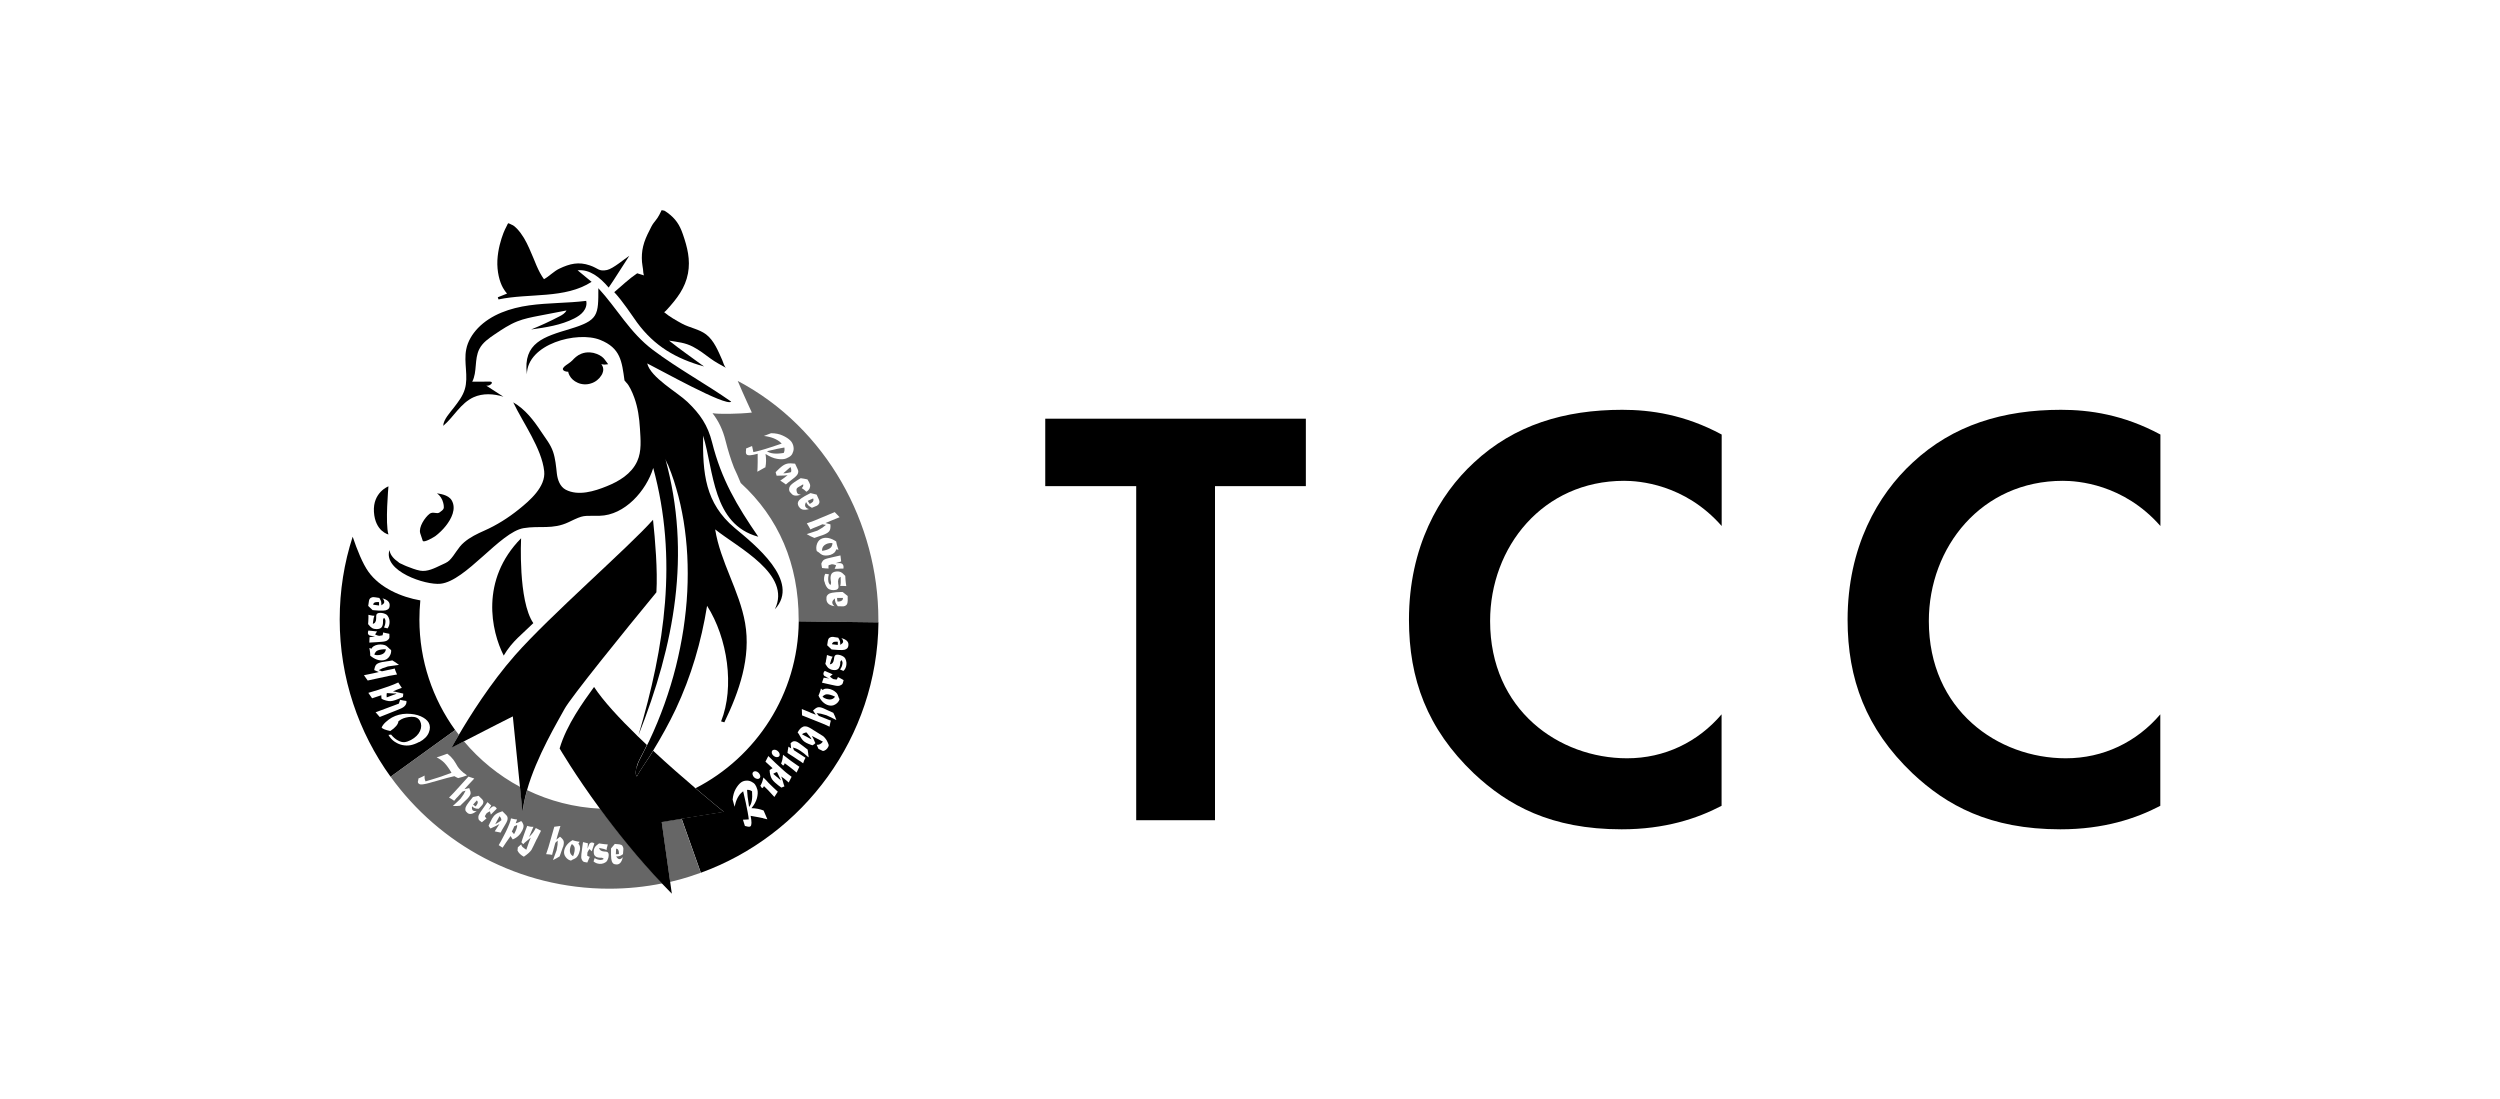 <?xml version="1.0" encoding="UTF-8"?>
<svg id="_レイヤー_2" data-name="レイヤー 2" xmlns="http://www.w3.org/2000/svg" viewBox="0 0 244.63 107.52">
  <defs>
    <style>
      .cls-1 {
        fill: none;
      }

      .cls-2 {
        fill: #666;
      }
    </style>
  </defs>
  <g id="Black">
    <g>
      <rect id="safe_margin" class="cls-1" width="244.63" height="107.52"/>
      <g>
        <g>
          <g>
            <path class="cls-2" d="m81.36,53.5c.07-.12.1-.24.09-.36-.15-.02-.3,0-.45.04-.39.13-.58.37-.56.72.16-.02.31-.05.46-.1.23-.08.38-.18.46-.3Z"/>
            <path class="cls-2" d="m76.65,46.32c.12,0,.25-.02.38-.04.14-.02.26-.05.37-.08.05-.13.04-.3-.05-.5l-.7.61Z"/>
            <path class="cls-2" d="m79.36,49.24c.12-.07.19-.14.22-.22.03-.08.03-.17-.01-.25l-.53.24c.05.09.11.19.19.3.09-.05.14-.07.13-.07Z"/>
            <path class="cls-2" d="m76.69,44.32c.08-.17.1-.35.06-.53-.34.05-.91.17-1.7.36.32.24.87.3,1.65.17Z"/>
            <path class="cls-2" d="m81.95,58.86c.1,0,.15,0,.15,0,.13-.01.23-.05.3-.11.06-.06.09-.14.09-.24h-.58c0,.11.02.23.04.36Z"/>
            <path class="cls-2" d="m72.19,37.28c.52,1.24,1.38,3.09,1.38,3.09-1.26.14-3.29.17-3.85.06.6.78,1.01,1.62,1.28,2.71.24.95.51,1.82.83,2.64.21.43.42.92.65,1.48,3.72,3.4,5.67,7.94,5.67,13.36,0,.06,0,.12,0,.18l7.8.1c0-.1,0-.19,0-.29,0-9.35-5.03-18.73-13.77-23.34Zm2.74,8.42c-.1.06-.37.21-.82.46,0-.15.02-.3.02-.45,0-.16,0-.32.01-.48,0-.16,0-.44,0-.83-.6.17-.95.2-1.08.07-.07-.07-.09-.2-.06-.4,0-.06.01-.12,0-.18.07-.03.17-.07.31-.13.11-.05.21-.09.28-.12l.13.6c.18-.04.42-.09.73-.18.28-.08.6-.17.95-.29l1.09-.36-.1-.1c-.08-.09-.18-.16-.3-.23-.11-.07-.24-.13-.38-.19-.28-.11-.6-.19-.96-.23l.7-.27c.44,0,.82.08,1.14.23.33.15.57.31.74.48.14.13.23.3.29.5.05.2.06.39,0,.57-.05.18-.12.31-.22.41-.11.11-.27.2-.49.29-.22.08-.51.09-.87.03-.37-.06-.74-.23-1.13-.48.07.47.07.89-.01,1.27Zm1.98,1.71c-.09-.08-.28-.2-.56-.38.18-.12.42-.29.72-.53-.05,0-.16.02-.34.03-.18,0-.42.01-.73.02-.05-.15-.09-.26-.1-.35.04-.04.11-.11.2-.2.14-.14.27-.26.4-.36.18-.14.36-.23.53-.27.17-.04.42-.04.77,0,0,.02.05.12.15.32.08.17.14.29.15.35.02.06.02.13,0,.21-.01.08-.05.16-.12.25-.07.09-.17.18-.31.29l-.55.43c-.06.05-.14.12-.22.19Zm.42.79c-.09-.13-.13-.26-.11-.38.01-.12.06-.23.14-.33.08-.09.2-.19.36-.3.17-.11.37-.25.63-.4.22.03.44.07.66.12.13.21.22.38.25.49.03.12.02.24-.03.37-.06.13-.16.25-.32.35-.14-.14-.3-.26-.46-.36.13-.12.18-.24.14-.37-.25.14-.42.24-.51.3-.07.05-.11.1-.13.15s-.02.13,0,.21c.01.09.04.16.08.22.06.09.18.13.36.12h0c-.25.1-.46.12-.62.1-.16-.02-.3-.12-.41-.3Zm.85,1.4c-.09-.15-.12-.28-.11-.38.01-.1.06-.2.14-.29.08-.09.26-.22.53-.38l.36-.19.21-.11.6.15.21.46c.07.15.08.28.04.38-.04.1-.11.18-.2.23-.04.02-.09.05-.16.07-.08.03-.2.08-.35.15-.18-.1-.3-.18-.37-.25-.06-.07-.11-.14-.15-.21-.01-.03-.03-.06-.05-.11-.11.2-.13.35-.07.46.07.12.19.2.36.23h0c-.49.15-.82.07-.99-.23Zm.77,2.66c.54-.17.88-.28,1.04-.34l.49-.29s.14-.11.34-.27c-.17-.02-.28-.04-.34-.06l-.55.24s-.06.03-.16.06c-.09.04-.16.06-.22.09-.05.02-.13.06-.25.12-.06-.12-.17-.33-.35-.6.18-.06.42-.15.72-.26.29-.12.96-.4,2.01-.84l.48.5-.84.34-.54.23.48.13v.02c.02.28-.01.48-.09.61-.07.12-.23.24-.49.35-.09.04-.25.1-.48.17-.12.04-.29.1-.51.18-.25-.1-.5-.22-.74-.37Zm1.07,1.73s-.08-.05-.1-.07c-.07-.24-.06-.48.04-.74.1-.25.27-.42.51-.5.4-.13.85-.03,1.35.3.04.21.08.39.13.53.04.11.07.2.1.28l-.24-.03c0,.1-.06.2-.15.3-.09.09-.22.17-.39.23-.16.05-.32.07-.47.07-.15,0-.27-.03-.35-.07-.08-.04-.19-.11-.32-.23-.03-.02-.06-.05-.12-.08Zm.37,1.11c.02-.07.07-.15.14-.24.07-.09.24-.17.49-.23.17-.04.35-.08.55-.13l.67-.15.07.59-.53.16c.11,0,.22,0,.32,0,.08,0,.15,0,.2.02.05,0,.09.04.14.08.04.04.07.1.09.16.02.08.02.17,0,.28h-.31c-.17.02-.35.02-.55.02.09-.18.13-.3.14-.36-.18-.06-.32-.09-.41-.09-.14.04-.24.07-.32.1-.02.12-.02.23,0,.32-.19,0-.41-.02-.64-.05-.06-.26-.08-.43-.05-.5Zm.26,1.79c-.04-.28-.01-.53.1-.74.1,0,.22.02.36.05-.07.22-.09.45-.05.7.02.13.09.25.2.35.05-.09.07-.18.06-.27,0-.02,0-.04-.01-.07-.01-.06-.02-.1-.02-.11-.04-.25-.02-.45.05-.6.07-.15.22-.24.44-.27.18-.03.33-.01.47.04.13.06.28.18.46.38,0,0,0,.12.02.33.02.23.04.45.08.67,0,0-.07,0-.18-.01-.19-.01-.33-.01-.41,0,.05-.16.06-.46.04-.9-.21.1-.29.32-.24.66.03.18.04.3.03.37,0,.07-.04.12-.09.17-.05.05-.13.08-.24.09-.12.02-.23.02-.35,0-.12-.02-.22-.06-.29-.1-.08-.05-.16-.14-.24-.28-.08-.14-.13-.29-.16-.45Zm2.29,1.94c0,.17-.04.29-.12.37-.08.08-.17.12-.28.13-.05,0-.11,0-.18,0-.09,0-.21-.01-.38-.01-.13-.17-.2-.29-.23-.38-.03-.09-.04-.18-.05-.26,0-.03,0-.07,0-.12-.18.14-.27.28-.26.4.01.14.09.26.23.36h0c-.5-.07-.77-.29-.8-.64-.01-.18,0-.31.06-.4.06-.09.14-.16.25-.21.11-.05.32-.09.64-.12l.41-.02h.23s.49.39.49.39v.52Z"/>
          </g>
          <g>
            <path d="m81.71,68.17c-.14-.07-.29-.13-.43-.17-.23-.07-.41-.08-.53-.03-.12.05-.21.12-.27.21.12.1.25.17.39.21.39.12.67.04.84-.22Z"/>
            <path d="m79.17,71.99c-.14-.19-.23-.3-.27-.33-.2.05-.34.11-.42.19l.92.5c-.01-.06-.08-.18-.22-.36Z"/>
            <path d="m68.06,77.13c1.3,1.11,2.33,1.95,2.76,2.3l-4.12.67,1.88,5.3c10.04-3.65,17.26-13.24,17.38-24.5l-7.8-.1c-.07,7.11-4.16,13.28-10.1,16.33Zm7.5-3.67c.05-.07.13-.1.23-.1s.2.04.3.12c.09.07.16.16.19.26.03.1.02.19-.03.25-.05.07-.13.1-.23.1-.1,0-.2-.04-.3-.11-.1-.08-.16-.16-.19-.26-.03-.1-.02-.18.03-.25Zm-1.85,2.08c.06-.06.14-.08.25-.07.1.02.19.07.28.16.08.08.13.18.15.28.02.1,0,.18-.07.24-.06.06-.14.08-.25.06-.1-.02-.2-.07-.28-.15-.08-.08-.13-.18-.15-.28-.02-.1,0-.18.07-.24Zm.97,4.52c-.15-.03-.29-.06-.45-.09-.15-.03-.41-.08-.78-.14.12.59.11.93-.02,1.03-.07.05-.19.05-.37,0-.05-.02-.11-.03-.17-.04-.02-.07-.06-.17-.1-.32-.03-.12-.06-.21-.09-.29l.57-.03c-.02-.17-.05-.41-.11-.72-.05-.28-.11-.59-.19-.94l-.25-1.09-.1.08c-.09.07-.16.15-.24.24-.07.1-.14.2-.21.33-.13.25-.22.54-.29.86l-.19-.7c.04-.41.14-.76.3-1.04.16-.28.33-.49.5-.62.14-.11.3-.17.49-.19.19-.02.37.01.53.09.16.08.29.17.37.28.09.12.17.29.23.51.06.22.04.5-.04.83-.09.33-.27.66-.54.98.44.01.84.09,1.19.23.05.1.17.39.37.86-.13-.03-.27-.07-.42-.1Zm1.09-2.08c-.13-.15-.33-.37-.6-.65l-.42-.41c-.01.05-.04.1-.08.14-.03.03-.06.05-.1.07l-.17-.24c.13-.2.23-.47.3-.81l.29.29.12.13s.03.03.04.05c.04.04.09.09.15.15.03.03.05.05.07.07l.3.29c.06.06.21.2.44.41-.13.21-.24.38-.34.52Zm1.39-1.42s-.08-.07-.13-.12c-.19-.17-.38-.32-.59-.46.05.09.1.25.16.46.06.22.11.39.16.51-.11.05-.21.09-.3.12-.2-.14-.41-.3-.63-.5-.13-.12-.23-.23-.3-.34-.07-.11-.12-.25-.16-.41-.04-.16-.06-.31-.06-.46.05-.05.15-.11.29-.19-.25-.23-.48-.44-.7-.64.15-.3.25-.49.28-.55.45.45.95.92,1.5,1.41.14.12.27.24.41.34.14.11.26.2.37.28l-.28.55Zm.78-.97c-.15-.13-.37-.32-.69-.56l-.47-.35c0,.06-.03.1-.06.15-.02.03-.05.06-.09.09l-.2-.21c.1-.21.16-.49.19-.85l.33.25.14.11s.04.02.05.04c.04.03.1.07.17.13.03.03.06.04.08.06l.34.24c.07.05.24.17.49.34-.1.22-.19.41-.27.56Zm-.31-2.34l.02.05.04.11,1.13.74c-.1.16-.17.34-.23.54-.07-.04-.11-.08-.13-.09-.08-.06-.13-.09-.14-.1l-.04-.03c-.06-.03-.1-.06-.12-.07l-.46-.31c-.23-.15-.45-.29-.64-.41,0-.02,0-.03,0-.05,0-.02,0-.04.01-.07,0-.03,0-.06.01-.09l.04-.24.03-.17.26.17s-.01-.11-.02-.22c0-.03,0-.07-.01-.1l-.02-.18c.08-.08.14-.13.2-.16.05-.03.12-.04.19-.04.07,0,.13.02.19.04.05.02.13.06.23.13.12.08.26.19.42.31.17.14.31.25.44.34l.06.42v.06c.03.12.04.22.03.28-.33-.3-.59-.51-.8-.64-.25-.17-.49-.27-.73-.32,0,0,.02.04.04.1Zm3.38-10.55c.03-.15.08-.25.17-.3.09-.06.19-.09.29-.08.05,0,.1,0,.17.02.08.02.21.04.38.06.1.16.16.28.18.36.01.08.02.16.02.23,0,.03,0,.06-.02.11.2-.1.3-.21.3-.31,0-.12-.05-.24-.18-.35h0c.48.12.72.35.7.65,0,.16-.05.27-.11.34-.06.07-.16.12-.27.15-.11.03-.33.04-.64.02l-.4-.03-.23-.02-.43-.41.07-.46Zm-.19,1.97c.04-.2.08-.39.1-.58,0,0,.06.02.17.06.17.06.31.1.39.11-.09.12-.18.37-.28.75.23-.03.36-.19.4-.49.02-.16.04-.26.07-.32.03-.05.07-.09.13-.12.06-.02.15-.03.26-.01.12.02.23.05.33.1.11.05.19.11.25.17.06.06.11.16.15.3.04.14.05.28.03.42-.03.25-.13.45-.29.59-.09-.03-.2-.08-.33-.14.13-.16.21-.35.24-.58.02-.11-.02-.23-.09-.34-.08.06-.12.13-.13.21,0,.02,0,.04,0,.06,0,.06,0,.09,0,.1-.03.22-.1.38-.2.49-.11.1-.27.14-.49.11-.18-.02-.32-.08-.43-.16-.11-.08-.22-.23-.34-.44,0,0,.02-.1.07-.29Zm.04,1.57c-.08-.03-.14-.07-.18-.09-.04-.03-.07-.07-.09-.12-.02-.05-.03-.11-.01-.17.01-.07.05-.14.12-.21l.28.12c.15.06.32.13.5.22-.15.11-.24.18-.27.22.14.12.25.2.33.24.14.02.25.04.32.05.07-.09.11-.17.13-.25.17.08.36.18.56.3-.05.23-.1.37-.15.41-.05.04-.12.09-.23.13-.1.04-.28.04-.53-.02-.17-.04-.35-.07-.55-.12l-.66-.15.17-.49.54.08c-.1-.05-.2-.09-.29-.13Zm-.6,1.39c.03-.09.05-.18.07-.26l.18.15c.06-.07.15-.12.28-.13.13-.02.28,0,.44.04.16.05.3.11.42.2.12.09.21.17.25.23.05.07.1.18.15.34,0,.03.03.07.05.12.02.04.04.08.05.1-.06.21-.2.38-.42.51-.21.13-.44.15-.68.08-.4-.12-.72-.43-.96-.94.08-.17.13-.33.17-.45Zm-.97,2.1l.54.21-.27-.4v-.02c.19-.18.34-.28.47-.31.13-.03.32,0,.57.11.09.04.24.11.45.21.11.06.27.13.49.22.12.22.22.46.3.71-.5-.25-.82-.41-.97-.47l-.54-.15s-.17-.03-.42-.06c.1.13.17.21.21.27l.55.22s.06.02.16.06c.09.04.16.07.21.09.05.02.13.05.26.09-.04.12-.08.32-.13.6-.17-.09-.4-.19-.69-.31-.29-.12-.96-.39-2-.8l-.02-.62.83.34Zm-.72,1.38c.19-.07.4-.04.63.09.11.06.25.14.41.25l.56.35c.17.1.29.18.37.23.07.05.14.13.23.24.09.11.16.23.22.37.06.14.1.23.1.27,0,.05-.01.11-.05.18-.12.23-.29.36-.51.4l-.44-.21-.18-.4c.23.02.44-.08.61-.31l-.54-.28c-.32-.17-.5-.26-.54-.28.09.14.18.31.26.52.03.09.06.15.09.18-.06.07-.15.15-.28.22,0,0-.05-.02-.16-.05-.17-.06-.32-.12-.45-.19-.16-.09-.28-.17-.35-.26-.08-.09-.16-.21-.25-.37-.11-.2-.19-.33-.25-.39.16-.3.34-.48.52-.55Z"/>
            <path d="m76.4,76.33s-.02-.04-.03-.08c-.01-.03-.03-.06-.04-.09l-.3-.62c-.12.04-.25.1-.37.18l.75.64s0-.02,0-.03c0,0,0-.01,0-.02Z"/>
            <path d="m81.98,62.8c-.1,0-.15-.01-.15-.01-.13,0-.23.01-.3.06-.07.05-.11.11-.12.19l.57.07c0-.1,0-.21,0-.32Z"/>
            <path d="m73.59,77.43c-.15-.11-.32-.15-.49-.14.01.33.08.89.2,1.67.25-.27.35-.78.29-1.53Z"/>
          </g>
          <g>
            <path d="m36.79,63.76c-.09.1-.14.2-.15.31.15.04.3.05.45.03.41-.06.63-.25.67-.57-.16,0-.32,0-.47.03-.24.04-.41.1-.5.2Z"/>
            <path d="m37.09,58.92c-.1,0-.15-.01-.15-.01-.13,0-.24.02-.31.06-.07.05-.11.12-.12.2l.58.08c0-.1,0-.21,0-.33Z"/>
            <path d="m41.04,60.62c0-.63.03-1.26.09-1.87-1.85-.32-3.96-1.22-5.09-2.82-.56-.79-1.09-2.11-1.53-3.41-.83,2.55-1.27,5.27-1.27,8.09,0,5.74,1.85,11.06,4.98,15.4l6.32-4.57c-2.2-3.05-3.5-6.79-3.5-10.82Zm-2.77,2.97c.03.22-.03.44-.17.65-.14.21-.33.33-.59.37-.41.06-.84-.09-1.28-.45,0-.2-.02-.36-.04-.49-.02-.1-.03-.19-.05-.26l.23.06c.02-.09.09-.17.2-.24.11-.07.25-.12.42-.15.17-.03.32-.02.47,0,.15.03.26.06.33.11.07.05.17.13.28.25.02.02.05.05.1.09.04.03.07.05.09.07Zm-2.17-4.77c.02-.15.08-.25.17-.31.09-.06.19-.09.29-.08.04,0,.1.01.18.02.08.02.21.04.38.06.1.16.16.29.18.37.01.09.02.17.02.24,0,.03,0,.06-.02.11.2-.1.3-.21.3-.32,0-.13-.05-.25-.18-.36h0c.49.13.72.36.71.67,0,.16-.04.28-.11.35-.07.07-.16.12-.28.15-.12.03-.33.04-.65.03l-.4-.03-.23-.02-.43-.41.07-.47Zm-.06,1.94c.01-.21.02-.41.01-.6,0,0,.07.01.18.04.18.04.32.06.41.05-.07.14-.12.41-.16.8.22-.06.33-.24.33-.55,0-.16,0-.28.02-.34.02-.06.06-.11.12-.14.06-.03.14-.05.25-.05.12,0,.24.01.35.05.12.04.21.08.28.13.07.05.14.15.2.28.06.13.09.27.09.42,0,.26-.06.47-.2.64-.1-.02-.21-.05-.35-.09.1-.18.15-.39.15-.62,0-.12-.05-.23-.14-.33-.07.07-.1.15-.1.23,0,.02,0,.04,0,.06,0,.06,0,.09,0,.1,0,.23-.04.4-.13.53-.09.12-.25.18-.48.19-.18,0-.33-.03-.45-.1-.12-.07-.26-.2-.4-.39,0,0,0-.11.02-.3Zm0,.94l.31.03c.16.01.35.04.55.06-.11.15-.18.25-.19.3.17.08.3.12.39.13.14-.02.25-.04.33-.05.04-.11.06-.2.05-.28.19.04.4.08.62.13.02.24.01.39-.02.45-.03.06-.09.12-.18.19-.09.07-.26.12-.52.14-.17.01-.36.03-.56.04l-.68.04.02-.53.54-.07c-.11-.02-.22-.04-.32-.05-.08-.01-.15-.03-.2-.04-.04-.02-.09-.04-.12-.09-.04-.04-.06-.1-.06-.16,0-.07.01-.15.05-.24Zm-.42,4.37l.88-.18.57-.13-.45-.19v-.02c.04-.25.11-.43.2-.52.09-.1.27-.18.54-.24.09-.02.26-.05.5-.08.13-.01.3-.04.53-.09.22.13.44.27.65.44-.56.07-.92.12-1.08.15l-.53.18s-.16.08-.38.19c.16.05.27.08.32.11l.59-.13s.06-.01.16-.03c.1-.02.17-.03.23-.05.05,0,.14-.03.27-.07.03.12.11.32.23.59-.19.03-.44.07-.75.13-.31.06-1.02.22-2.12.46l-.37-.52Zm.44,1.72c.62-.17,1.27-.38,1.98-.63.17-.06.34-.12.5-.19.16-.07.3-.13.43-.19l.35.53s-.1.04-.17.06c-.24.08-.47.18-.7.29.11,0,.27.03.48.09.23.06.4.1.53.12,0,.13-.02.24-.04.33-.22.11-.47.21-.75.31-.17.06-.32.09-.45.1-.13,0-.28-.01-.44-.06-.16-.04-.31-.1-.44-.17-.02-.07-.03-.19-.03-.35-.32.1-.62.21-.9.3-.19-.29-.31-.46-.36-.52Zm.88,2.11l-.19-.2,1.64-.61.64-.24c.04-.11.08-.23.12-.37h.01c.22.05.42.09.61.11.02.17-.02.31-.12.44-.1.13-.26.24-.49.33-.09.04-.24.1-.44.18-.2.07-.72.28-1.56.62l-.24-.27Zm4.08,2.7c-.31.17-.6.27-.86.32-.26.05-.53.04-.81-.02-.14-.03-.27-.08-.39-.13-.12-.06-.25-.13-.37-.21-.24-.17-.43-.38-.58-.65l.26-.03c.2.25.42.44.66.57.24.13.46.19.65.17.19-.02.4-.09.63-.21.44-.24.73-.53.89-.88.16-.36.15-.68,0-.98-.16-.29-.43-.42-.83-.41-.4.02-.74.1-1.01.25-.06.03-.15.09-.27.18-.03.31-.3.63-.8.96-.47-.1-.76-.21-.85-.34.08-.18.21-.36.41-.54.2-.18.4-.33.6-.44.44-.24.92-.36,1.45-.37.53,0,.98.08,1.37.25.38.17.64.38.78.63.15.28.16.6.01.96-.14.36-.45.67-.92.93Z"/>
            <path d="m38.78,67.86s-.02,0-.03,0c0,0-.01,0-.02,0-.02,0-.05,0-.08,0-.04,0-.07,0-.1,0l-.7-.04c-.03.13-.03.27-.01.42l.94-.35Z"/>
          </g>
          <g>
            <path class="cls-2" d="m64.74,80.42l.83,5.88c.64-.15,1.27-.32,1.89-.52.37-.12.74-.25,1.11-.38l-1.88-5.3-1.95.32Z"/>
            <g>
              <path class="cls-2" d="m55.95,82.6c-.08.12-.14.25-.16.39-.08.38.02.64.29.79.06-.14.1-.29.13-.43.04-.23.04-.4-.02-.51-.06-.11-.13-.19-.23-.24Z"/>
              <path class="cls-2" d="m51.57,77.34c-.21.74-.36,1.46-.43,2.16l-.25-2.5c-2.11-1.13-3.97-2.65-5.5-4.47-.42.22-.83.43-1.2.62.12-.21.36-.65.71-1.25-.12-.16-.24-.31-.36-.47l-6.32,4.57c4.79,6.64,12.59,10.96,21.39,10.96,1.78,0,3.52-.18,5.2-.52-2.38-2.51-4.44-5.1-6.07-7.31-2.56-.12-4.98-.76-7.17-1.82Zm8.22,5.9v-.22s.37-.44.37-.44l.44.04c.14.02.24.06.3.14.06.08.09.18.1.28,0,.04,0,.1-.01.17-.01.08-.02.2-.03.37-.15.11-.26.17-.34.19-.08.02-.15.03-.23.03-.03,0-.06,0-.1,0,.11.18.22.27.32.27.12,0,.23-.07.32-.19h.01c-.1.47-.3.71-.59.71-.15,0-.26-.03-.33-.08-.07-.06-.12-.14-.16-.25-.04-.11-.06-.31-.07-.62v-.38Zm-17.35-6.75c-.17.05-.31.09-.42.12-.11.03-.21.05-.31.08-.13.03-.24.05-.33.06-.08.01-.15.01-.2.01-.1-.01-.18-.04-.22-.09-.04-.04-.07-.09-.07-.13,0-.05,0-.11.03-.19.02-.06.02-.11.02-.17.28-.12.48-.22.61-.29-.02.19,0,.38.09.57l.6-.18c.19-.05.39-.12.61-.19.23-.07.44-.14.64-.22l.69-.25c-.11-.2-.23-.39-.35-.55-.12-.17-.24-.31-.35-.43-.2-.2-.45-.38-.75-.53.4-.12.75-.25,1.04-.36.06.04.12.09.18.15.06.06.12.11.19.18.17.17.32.37.45.6l.18.31s.08.11.14.19c.06.08.12.14.18.2.14.14.34.31.61.49-.28.11-.57.2-.87.27-.12-.05-.25-.12-.37-.19-.4.09-.94.23-1.62.43-.1.03-.24.07-.41.12Zm2.61,2.35c-.24.03-.49.04-.74.03.39-.37.65-.6.75-.71l.31-.44s.08-.15.19-.36c-.15.05-.25.08-.31.1l-.38.42s-.04.04-.11.12c-.07.06-.12.12-.15.16-.03.03-.09.1-.17.2-.09-.07-.26-.18-.5-.32.13-.13.31-.3.51-.52.21-.22.67-.73,1.39-1.53l.57.19-.59.63-.37.41.45-.1h.02c.1.23.14.41.13.53-.02.13-.12.29-.29.48-.06.07-.18.18-.34.33-.09.08-.21.2-.37.36Zm.7.71c-.12-.09-.19-.19-.21-.27-.02-.09,0-.19.03-.3.04-.11.15-.29.33-.52l.24-.3.14-.17.55-.12.32.31c.1.1.15.2.15.3,0,.1-.04.2-.1.27-.03.03-.06.08-.11.13-.06.05-.14.14-.25.26-.18,0-.31-.02-.38-.06-.07-.03-.14-.07-.2-.12-.02-.01-.05-.04-.07-.07-.03.21,0,.35.08.41.09.07.22.09.37.05h.01c-.37.31-.68.38-.91.2Zm1.4.91c-.19-.13-.29-.22-.31-.28-.02-.06-.04-.14-.03-.25,0-.11.07-.26.21-.47.09-.13.2-.28.31-.44l.37-.53.37.33-.27.45c.08-.07.15-.14.22-.21.06-.06.11-.1.15-.12.04-.03.09-.04.14-.04.05,0,.1.01.15.05.06.04.11.1.15.18l-.21.21c-.11.11-.23.23-.37.37-.04-.17-.08-.28-.1-.32-.16.08-.27.15-.33.21-.07.12-.12.21-.16.27.05.1.11.16.17.21-.14.12-.29.25-.47.39Zm1.46.32c-.14.07-.35.17-.61.29-.09-.1-.15-.19-.19-.27.02-.05.06-.13.11-.24.08-.17.16-.32.23-.46.11-.19.23-.33.37-.43.13-.1.34-.19.64-.29.01.01.08.09.22.22.12.12.2.2.23.25.03.05.05.11.06.18.01.07,0,.15-.03.25-.03.1-.09.22-.18.37l-.34.57c-.04.07-.08.15-.13.25-.1-.03-.29-.07-.58-.12.12-.17.27-.41.46-.72-.04.03-.13.08-.27.15Zm1.43,1.15l-.08-.12c-.34.47-.59.85-.78,1.14l-.38-.25c.04-.06.11-.19.22-.39.11-.21.21-.38.29-.55.08-.16.15-.29.2-.39.28-.59.45-1.02.49-1.29.16.04.29.06.37.08s.16.03.23.03c-.05.15-.1.28-.14.37.11-.03.22-.06.3-.1.09-.04.17-.08.24-.12.11.11.18.24.22.38.03.14,0,.32-.12.55-.2.41-.51.7-.93.87l-.14-.21Zm2.49.16l-.32.67c-.09.19-.16.33-.21.41-.06.08-.14.18-.26.29-.12.11-.28.23-.48.37-.3-.16-.51-.36-.62-.6l.03-.32c.09-.08.2-.18.33-.29.02.11.07.21.16.28.09.08.21.16.34.25.11-.34.2-.59.27-.78.04-.11.1-.25.17-.41l-.58.48c-.06.05-.11.11-.14.16-.08-.04-.14-.11-.2-.18.03-.11.07-.23.11-.35.03-.09.07-.22.14-.4.05-.15.1-.29.15-.42l.17-.44c.23.08.43.11.61.09l-.2.46-.23.54c.18-.18.31-.32.38-.42.08-.1.17-.26.28-.46.12.06.29.15.51.27-.06.11-.2.38-.4.8Zm2.56.78c-.03.09-.08.24-.16.45-.04.11-.1.27-.17.48-.2.13-.42.25-.65.36.19-.5.31-.83.36-.97l.09-.53s0-.17.01-.41c-.11.11-.19.19-.23.22l-.15.55s-.02.06-.04.15c-.03.09-.05.16-.06.22-.01.04-.04.13-.06.26-.11-.03-.31-.05-.59-.07.06-.17.14-.4.23-.69.09-.29.28-.95.57-1.99l.6-.08-.25.82-.15.53.35-.29h.02c.19.15.3.29.34.41.04.12.03.31-.04.56Zm1.64.37c-.03.16-.08.3-.15.43-.07.12-.14.21-.2.26-.06.05-.17.11-.31.17-.03,0-.06.03-.11.06-.04.03-.07.04-.09.05-.21-.04-.38-.16-.52-.35-.14-.19-.19-.4-.14-.64.08-.39.35-.73.81-1.01.17.06.32.1.45.12.09.02.18.03.25.04l-.13.19c.07.05.12.13.15.25.03.12.03.26,0,.42Zm1.19.08c-.12-.13-.2-.21-.24-.24-.11.15-.17.26-.2.34,0,.13-.01.24-.02.31.09.06.18.1.25.11-.07.17-.15.36-.24.56-.22-.03-.36-.06-.41-.11-.05-.04-.1-.11-.14-.21-.05-.09-.06-.27-.03-.51.02-.16.04-.34.07-.53l.09-.64.48.12-.04.52c.04-.1.07-.2.11-.29.03-.08.05-.14.08-.18.02-.04.06-.07.11-.1.05-.03.1-.04.16-.03.07,0,.14.04.21.09l-.09.28c-.05.15-.1.32-.17.5Zm1.18,0c.15,0,.26.02.31.04.05.02.09.06.12.12.03.06.04.14.03.24,0,.11-.03.22-.07.33-.04.11-.09.19-.14.25-.06.06-.15.12-.28.17-.13.05-.26.07-.4.06-.24-.02-.44-.1-.59-.24.03-.09.06-.2.11-.33.16.12.35.17.57.19.11,0,.22-.03.32-.11-.06-.07-.13-.1-.21-.11-.02,0-.04,0-.06,0h-.09c-.22-.01-.38-.06-.48-.16-.11-.09-.15-.25-.14-.46,0-.17.05-.31.12-.42.07-.11.21-.23.4-.36,0,0,.1.02.28.04.19.03.38.05.57.06,0,0-.02.06-.04.17-.05.17-.08.3-.08.38-.12-.08-.37-.15-.73-.21.04.21.21.33.49.35Z"/>
              <path class="cls-2" d="m48.88,79.86l-.42.79c.1-.05.2-.11.31-.18.11-.07.21-.14.29-.21,0-.13-.05-.27-.19-.4Z"/>
              <path class="cls-2" d="m50.31,80.87c-.03.09-.06.17-.1.24l-.13.26c.05.07.12.15.22.25.04-.07.08-.14.11-.21.15-.32.22-.55.19-.69-.1.06-.2.11-.3.15Z"/>
              <path class="cls-2" d="m60.56,83.43c0-.12-.03-.22-.08-.29-.05-.07-.12-.1-.19-.1l-.03.55c.09,0,.2,0,.3-.02,0-.1,0-.15,0-.14Z"/>
              <path class="cls-2" d="m46.63,78.79c.08-.1.12-.19.12-.27,0-.08-.03-.15-.09-.2l-.37.41c.07.06.16.12.25.18.06-.08.09-.12.09-.11Z"/>
            </g>
          </g>
          <g>
            <path class="cls-1" d="m76.08,44.91c.36.06.65.06.87-.03.22-.08.38-.18.49-.29.09-.1.17-.23.22-.41.05-.18.05-.37,0-.57-.05-.2-.15-.37-.29-.5-.17-.17-.42-.33-.74-.48-.32-.15-.7-.22-1.14-.23l-.7.27c.35.03.67.11.96.23.14.06.27.12.38.19.11.07.21.14.3.23l.1.1-1.09.36c-.35.12-.67.21-.95.29-.31.08-.55.14-.73.18l-.13-.6c-.07.03-.17.07-.28.12-.14.05-.25.1-.31.13,0,.07,0,.13,0,.18-.03.2,0,.33.06.4.12.12.48.1,1.08-.07,0,.39,0,.67,0,.83,0,.16,0,.33-.01.48,0,.16-.01.31-.02.45.45-.25.73-.4.82-.46.08-.38.09-.81.01-1.27.39.25.76.42,1.13.48Zm.67-1.11c.04.18.02.36-.06.53-.77.13-1.32.08-1.65-.17.79-.2,1.36-.32,1.7-.36Z"/>
            <path class="cls-1" d="m78,46.49c.07-.09.11-.17.12-.25.01-.08.01-.15,0-.21-.02-.06-.07-.18-.15-.35-.09-.2-.14-.3-.15-.32-.34-.04-.6-.04-.77,0-.17.04-.35.13-.53.27-.13.1-.26.22-.4.36-.09.09-.16.16-.2.2.01.09.05.21.1.35.31,0,.56,0,.73-.02.18,0,.29-.02.34-.03-.3.24-.54.41-.72.53.28.18.47.3.56.38.08-.08.15-.14.22-.19l.55-.43c.14-.11.24-.21.31-.29Zm-.59-.29c-.11.03-.24.05-.37.08-.14.02-.27.04-.38.04l.7-.61c.09.2.11.37.05.5Z"/>
            <path class="cls-1" d="m78.37,48.4c-.18,0-.3-.03-.36-.12-.04-.05-.06-.13-.08-.22-.01-.08-.01-.16,0-.21s.07-.11.13-.15c.09-.06.26-.16.51-.3.04.12-.01.25-.14.37.17.1.32.22.46.36.15-.1.26-.22.32-.35.05-.13.06-.25.03-.37-.03-.11-.12-.27-.25-.49-.21-.06-.43-.1-.66-.12-.25.15-.46.29-.63.4-.16.11-.28.21-.36.3-.08.09-.12.2-.14.33-.01.12.02.25.11.38.12.18.25.28.41.3.16.02.37,0,.62-.09h0Z"/>
            <path class="cls-1" d="m79.16,49.83c-.17-.03-.29-.11-.36-.23-.06-.1-.03-.25.07-.46.02.04.03.08.05.11.04.07.09.14.15.21.06.07.18.15.37.25.16-.07.27-.12.35-.15.07-.03.12-.05.16-.07.09-.05.16-.13.2-.23.04-.1.03-.23-.04-.38l-.21-.46-.6-.15-.21.11-.36.19c-.28.16-.45.28-.53.38-.08.09-.13.19-.14.29-.01.1.02.23.11.38.17.3.5.38.99.25h0Zm.41-1.06c.04.08.05.16.01.25-.03.08-.11.16-.22.22,0,0-.04.02-.13.07-.07-.11-.13-.21-.19-.3l.53-.24Z"/>
            <path class="cls-1" d="m80.68,52.28c.25-.11.42-.22.49-.35.07-.12.1-.32.1-.61v-.02s-.49-.13-.49-.13l.54-.23.84-.34-.48-.5c-1.04.44-1.71.72-2.01.84-.29.12-.53.21-.72.26.18.28.29.48.35.6.12-.06.21-.1.25-.12.05-.02.13-.05.22-.09.1-.04.15-.06.16-.06l.55-.24c.06.02.18.04.34.06-.2.16-.31.25-.34.27l-.49.29c-.15.06-.5.17-1.04.34.25.15.49.27.74.37.21-.08.39-.15.51-.18.23-.07.39-.13.48-.17Z"/>
            <path class="cls-1" d="m80.82,54.37c.15,0,.31-.02.47-.07.17-.05.29-.13.39-.23.09-.1.14-.19.15-.3l.24.03c-.03-.08-.06-.18-.1-.28-.04-.14-.09-.32-.13-.53-.5-.33-.96-.43-1.35-.3-.24.08-.42.25-.51.5-.1.25-.12.5-.04.74.03.02.06.04.1.07.06.03.09.06.12.08.13.12.24.19.32.23.08.04.2.06.35.07Zm.19-1.2c.14-.04.29-.06.45-.04.01.12-.02.24-.09.36-.07.12-.23.22-.46.3-.15.05-.3.08-.46.1-.02-.35.17-.59.56-.72Z"/>
            <path class="cls-1" d="m81.09,55.33c.07-.03.18-.06.32-.1.09,0,.22.03.41.09,0,.06-.05.18-.14.36.2,0,.39,0,.55-.01h.31c.02-.11.02-.21,0-.28-.02-.07-.05-.13-.09-.16-.04-.04-.09-.07-.14-.08-.05-.01-.12-.02-.2-.02-.11,0-.21,0-.32,0l.53-.16-.07-.59-.67.15c-.2.04-.38.08-.55.13-.25.06-.42.14-.49.23-.07.09-.12.17-.14.24-.02.07,0,.24.05.5.23.03.45.04.64.05-.02-.09-.02-.19,0-.32Z"/>
            <path class="cls-1" d="m81.05,57.62c.08.05.18.08.29.1.12.02.24.02.35,0,.11-.02.19-.05.24-.09.05-.05.08-.1.09-.17,0-.07,0-.19-.03-.37-.05-.34.03-.56.24-.66.02.44,0,.74-.04.9.09-.01.23-.01.41,0,.12,0,.18.01.18.01-.04-.22-.06-.44-.08-.67-.01-.21-.02-.33-.02-.33-.18-.19-.33-.32-.46-.38-.13-.06-.29-.07-.47-.04-.23.04-.37.13-.44.27-.07.15-.09.35-.05.6,0,0,0,.04.02.11,0,.02,0,.05.01.07.01.09,0,.18-.06.27-.11-.1-.17-.21-.2-.35-.04-.25-.02-.48.05-.7-.14-.02-.26-.04-.36-.05-.11.21-.14.46-.1.74.02.16.08.31.16.45.08.14.16.23.24.28Z"/>
            <path class="cls-1" d="m82.23,57.92l-.41.02c-.32.03-.53.07-.64.12-.11.05-.2.12-.25.21-.05.09-.07.22-.06.4.03.35.29.57.8.65h0c-.14-.12-.21-.24-.23-.38,0-.12.08-.25.26-.4,0,.05,0,.09,0,.12,0,.09.02.17.05.26.03.09.1.22.23.38.17,0,.3,0,.38.01.07,0,.13,0,.18,0,.1-.01.2-.05.28-.13.08-.08.12-.2.12-.37v-.52s-.48-.4-.48-.4h-.23Zm.16.81c-.06.06-.16.1-.3.11,0,0-.05,0-.15,0-.02-.13-.03-.25-.04-.36h.58c0,.09-.03.17-.09.24Z"/>
          </g>
          <g>
            <path d="m70.82,79.44c-.43-.35-1.45-1.19-2.76-2.3-1.23-1.05-2.7-2.33-4.15-3.68-.11.18-.22.36-.33.54-.26.42-1.02,1.47-1.26,1.98-.2-.22-.09-.71-.02-.96.09-.36.27-.7.44-1.02.2-.36.38-.73.56-1.1-.3-.28-.59-.56-.88-.84-1.8-1.75-3.42-3.5-4.29-4.84-1.03,1.43-2.69,3.69-3.37,6.02,0,0,1.47,2.53,3.97,5.93,1.62,2.21,3.68,4.79,6.07,7.31.31.32.62.65.94.97l-.16-1.13-.83-5.88,1.95-.32,4.12-.67Z"/>
            <path d="m64.23,57.96c.13-2.15-.12-5.12-.33-7.1-2.35,2.66-10.08,9.37-13.49,13.24-2.43,2.76-4.46,6.01-5.52,7.82-.35.59-.59,1.03-.71,1.25.37-.2.78-.41,1.2-.62,2.22-1.15,4.8-2.45,4.8-2.45l.7,6.91.25,2.5c.07-.7.22-1.42.43-2.16.94-3.34,3.06-6.82,3.68-7.98.6-1.11,5.84-7.59,8.98-11.4Z"/>
            <path d="m52.19,60.98c-1.51-2.19-1.2-8.31-1.2-8.31-4.03,4.09-2.92,9.09-1.7,11.48.82-1.41,1.85-2.13,2.89-3.17Z"/>
          </g>
          <g>
            <path d="m49.61,28.73c-.29.12-.59.24-.9.36.03.07.05.14.07.21,3.05-.64,6.48-.03,9.11-1.72-.47-.39-.94-.78-1.37-1.13,1.16-.12,2.17.66,3.04,1.69.12-.18.32-.48.45-.67.5-.77,1.01-1.56,1.57-2.44-.47.3-1.58,1.26-2.18,1.39-.82.17-.83-.16-1.68-.45-1.09-.38-1.97-.17-2.99.32-.53.25-.99.75-1.5,1.03,0-.02-.08-.11-.09-.12,0,0,0,0,0-.01-.04-.05-.07-.1-.1-.15-.07-.11-.13-.22-.2-.34-.25-.47-.45-.96-.65-1.46-.13-.31-.26-.62-.4-.93-.15-.35-.33-.69-.52-1.02-.2-.33-.42-.63-.67-.9-.16-.16-.34-.34-.55-.41-.09-.04-.19-.1-.28-.13-.08-.02-.13.16-.16.21-.07.13-.14.27-.2.4-.05.12-.1.23-.15.35-.24.63-.53,1.57-.59,2.66-.05,1.1.21,2.1.55,2.7.13.24.27.41.38.54Z"/>
            <path d="m60.09,28.57c.91.98,1.68,2.21,2.25,2.99,1.7,2.31,3.79,3.53,6.55,4.3-1.14-.84-2.32-1.65-3.42-2.53.84.14,1.56.19,2.34.6.61.32,1.16.74,1.71,1.15.47.35,1.02.63,1.53.92-.16-.09-.31-.6-.38-.77-.39-.86-.79-1.91-1.58-2.51-.69-.52-1.59-.64-2.35-1.05-.57-.31-1.26-.7-1.75-1.12.1-.08.2-.16.28-.26.96-1.06,1.78-2.1,2.05-3.54.25-1.34-.06-2.56-.5-3.83-.32-.93-.71-1.52-1.51-2.11-.23-.17-.38-.25-.41-.21h-.06s-.03-.05-.05-.05c-.05,0-.09.08-.15.22-.06.13-.15.31-.29.53-.12.19-.27.35-.4.53-.16.21-.28.48-.4.72-.26.5-.49,1.01-.62,1.56-.12.5-.15,1.01-.11,1.52.02.24.07.48.1.72,0,.07.04.58.11.6-.23-.07-.46-.14-.68-.21-.8.54-1.47,1.19-2.25,1.85Z"/>
            <path d="m46.34,38.87c.91-.41,1.97-.35,2.92-.05-.56-.36-1.12-.72-1.67-1.08.17.02.36-.04.48-.17.04-.04.07-.09.06-.14-.02-.07-.12-.09-.19-.09-.58,0-1.16,0-1.73.01.5-.97.19-2.21.69-3.19.32-.64.94-1.06,1.53-1.46.7-.47,1.4-.94,2.18-1.25.68-.27,1.4-.41,2.12-.55.9-.18,1.8-.35,2.7-.52-.14.28-.43.45-.71.59-.9.47-1.81.89-2.75,1.27,1.44-.2,2.92-.42,4.22-1.08.33-.17.66-.38.89-.67.24-.29.37-.69.28-1.05-1.85.23-3.73.18-5.58.44-1.85.26-3.73.89-5.02,2.23-.55.58-.99,1.29-1.14,2.08-.26,1.28.24,2.65-.14,3.9-.2.67-.63,1.22-1.05,1.77-.36.47-1.05,1.2-1.06,1.81,1.05-.89,1.69-2.23,3.01-2.82Z"/>
            <path d="m59.13,35.68l.38-.04-.34-.46c-.13-.18-.38-.4-.78-.55-.1-.04-.2-.07-.32-.1-.1-.02-.24-.04-.36-.05-.26-.01-.54.02-.82.13-.2.08-.39.19-.54.32-.15.12-.24.23-.31.3-.13.14-.28.25-.44.36-.32.21-.56.4-.52.56.03.12.21.22.53.23,0,.02,0,.03,0,.05.01.08.07.23.14.35.14.25.4.51.77.67.36.17.86.22,1.3.07.45-.13.82-.45,1.02-.78.07-.1.12-.2.16-.36.05-.17.03-.34-.01-.47-.02-.05-.04-.1-.07-.15-.02-.04-.05-.08-.07-.11,0,0,.03-.02.04-.02.06.03.13.05.23.04Z"/>
            <path d="m62.3,75.01c-.07.25-.18.74.02.96.25-.5,1-1.56,1.26-1.98.11-.18.22-.36.33-.54.8-1.32,1.55-2.66,2.21-4.05,1.52-3.24,2.5-6.59,3.07-10.12,2.01,3.16,2.71,7.94,1.37,11.31.11.03.21.06.32.09,1.45-3.01,2.62-6.33,2.03-9.71-.55-3.16-2.43-6-2.93-9.17,2.19,1.77,7.53,4.39,5.84,7.82,2.57-2.75-2.03-6.37-3.93-7.96-2.9-2.44-3.14-5.35-3.09-9.03,1.06,3.41.9,8.68,5.4,9.89-2.11-3.07-3.61-5.61-4.52-9.23-.42-1.68-1.16-2.76-2.41-3.96-.99-.95-3.6-2.38-3.94-3.77,1.05.51,7.76,4.28,8.22,3.74-2.5-1.75-5.21-3.22-7.65-5.05-2.29-1.72-3.48-4.02-5.35-6.05,0,2.63.03,3.14-2.75,3.98-2.55.77-4.65,1.34-4.24,4.45.02-2.97,4.92-4.27,7.17-3.37,2,.8,2.12,2.1,2.38,3.97l.17.2c.28.26.58.91.79,1.49.35.97.49,1.99.55,3.01.06,1.06.19,2.21-.27,3.21-.56,1.23-1.78,1.96-2.98,2.44-1.2.49-2.78.98-4.01.34-.57-.3-.8-.98-.87-1.58-.08-.72-.14-1.45-.37-2.13-.25-.74-.74-1.32-1.16-1.96-.73-1.11-1.57-2.21-2.74-2.88.95,2,2.79,4.51,3.03,6.73.17,1.53-1.42,2.89-2.48,3.74-1.03.83-2.17,1.55-3.37,2.08-.7.31-1.41.65-1.99,1.15-.61.51-.89,1.22-1.43,1.76-.22.22-.56.34-.83.47-.61.29-1.34.67-2.04.54-.44-.08-.9-.27-1.32-.43-.14-.06-.29-.12-.42-.19-.11-.05-.33-.13-.4-.23-.37-.25-.76-.63-.84-1.08,0-.02-.02-.06-.02-.09-.65,2.07,3.54,3.46,5,3.3,2.48-.27,5.83-5.05,8.12-5.44,1.59-.27,2.83.17,4.42-.59,1.59-.77,1.35-.58,3.02-.62,2.46-.05,4.57-2.45,5.25-4.68,2.42,8.9,1.13,17.48-1.44,26.13,0,.02-.01.04-.02.06,0-.02.01-.04.02-.05,3.5-8.83,5.19-17.69,2.62-27.05.06.23.2.47.3.69.1.24.19.48.28.72.18.49.35.99.49,1.5.31,1.04.54,2.11.72,3.18.18,1.12.3,2.25.36,3.38.06,1.18.06,2.36,0,3.54-.06,1.22-.19,2.43-.37,3.64-.19,1.24-.44,2.47-.74,3.68-.31,1.24-.69,2.47-1.12,3.68-.44,1.23-.94,2.44-1.5,3.62-.06.13-.12.25-.19.38-.18.37-.37.74-.56,1.1-.18.33-.35.66-.44,1.02Z"/>
            <path d="m38.01,52.3c-.33-1.04,0-4.71,0-4.71,0,0-1.54.58-1.42,2.5.12,1.92,1.42,2.21,1.42,2.21Z"/>
            <path d="m41.36,52.91c.09.26,1.13-.37,1.25-.46.38-.29.73-.63,1.02-1,.53-.67,1.05-1.66.57-2.49-.34-.58-1.25-.64-1.44-.69.31.23.52.56.61.93.04.14.06.29.06.44,0,.14-.08.23-.18.32-.08.07-.16.13-.25.19-.27.18-.63-.13-.97.13-.45.35-1.09,1.3-.91,1.9l.24.72Z"/>
          </g>
          <g>
            <path class="cls-1" d="m41.93,70.71c-.13-.25-.39-.46-.78-.63-.39-.17-.84-.26-1.37-.25-.53,0-1.01.13-1.45.37-.2.11-.4.26-.6.44-.2.18-.33.36-.41.54.1.12.38.24.85.34.5-.34.77-.66.8-.96.12-.09.21-.15.27-.18.27-.15.6-.23,1.01-.25.4-.02.68.12.83.41.16.3.16.62,0,.98-.16.35-.45.65-.89.88-.23.12-.44.19-.63.21-.19.02-.41-.04-.65-.17-.24-.13-.46-.32-.66-.57l-.26.03c.15.27.34.48.58.65.12.08.24.15.37.21.13.06.26.1.39.13.27.06.54.07.81.02.27-.05.55-.15.86-.32.47-.26.78-.57.92-.93.14-.36.14-.68-.01-.96Z"/>
            <path class="cls-1" d="m39.18,69.36c.22-.09.39-.2.49-.33.1-.13.14-.28.12-.44-.19-.02-.4-.06-.61-.12h-.01c-.04.14-.08.26-.12.37l-.64.24-1.64.61.19.2.24.27c.84-.34,1.36-.55,1.56-.62.21-.08.35-.14.44-.18Z"/>
            <path class="cls-1" d="m37.34,68.35c.13.07.27.13.44.17.16.04.31.06.44.06.13,0,.28-.04.45-.1.28-.1.53-.2.75-.31.02-.09.03-.2.04-.33-.12-.02-.3-.06-.53-.12-.21-.05-.37-.08-.48-.09.23-.11.46-.21.7-.29.06-.02.12-.04.17-.06l-.35-.53c-.13.06-.27.13-.43.19-.16.07-.33.13-.5.19-.7.25-1.36.46-1.98.63.04.06.16.23.36.52.28-.1.58-.2.9-.3,0,.16,0,.28.03.35Zm.52-.55l.7.04s.06,0,.1,0c.03,0,.06,0,.08,0,0,0,.01,0,.02,0,0,0,.02,0,.03,0l-.94.35c-.02-.15-.01-.29.01-.42Z"/>
            <path class="cls-1" d="m38.86,66c-.12-.27-.2-.47-.23-.59-.13.03-.22.06-.27.07-.06.01-.13.03-.23.05-.1.02-.16.03-.16.03l-.59.13c-.06-.02-.16-.06-.32-.11.22-.11.35-.17.38-.19l.53-.18c.16-.03.52-.08,1.08-.15-.21-.17-.43-.31-.65-.44-.23.04-.41.07-.53.09-.24.03-.4.06-.5.08-.27.06-.45.14-.54.24-.09.1-.16.27-.21.52v.02s.45.19.45.19l-.57.13-.88.18.37.52c1.1-.24,1.81-.39,2.12-.46.31-.06.56-.11.75-.13Z"/>
            <path class="cls-1" d="m37.8,63.17c-.07-.05-.18-.08-.33-.11-.15-.03-.31-.03-.47,0-.17.02-.31.07-.42.15-.11.07-.17.15-.2.24l-.23-.06c.02.08.03.17.05.26.02.13.03.3.04.49.44.36.87.51,1.28.45.25-.04.45-.16.59-.37.14-.21.2-.42.17-.65-.02-.02-.05-.05-.09-.07-.05-.04-.08-.07-.1-.09-.11-.12-.2-.2-.28-.25Zm-.72.93c-.15.02-.3.01-.45-.03.01-.11.06-.21.15-.31.09-.1.26-.17.5-.2.15-.02.3-.03.47-.03-.04.32-.27.51-.67.57Z"/>
            <path class="cls-1" d="m36.17,62.18s.11.03.2.04c.1.01.21.03.32.05l-.54.07-.02.53.68-.04c.21-.01.39-.03.56-.04.26-.02.43-.07.52-.14.09-.07.15-.13.18-.19.04-.06.04-.21.02-.45-.22-.05-.43-.1-.62-.13,0,.08-.01.17-.05.28-.08.01-.19.03-.33.05-.09-.01-.22-.06-.39-.13.01-.05.08-.15.19-.3-.2-.03-.38-.05-.55-.06l-.31-.03c-.04.09-.05.17-.05.24,0,.06.03.12.06.16.04.05.08.08.12.09Z"/>
            <path class="cls-1" d="m36.41,61.45c.12.07.27.1.45.1.23,0,.39-.07.48-.19.09-.12.13-.3.13-.53,0,0,0-.04,0-.1,0-.02,0-.05,0-.06,0-.08.03-.16.1-.23.09.1.14.21.14.33,0,.23-.05.43-.15.62.14.04.26.07.35.09.14-.17.2-.38.2-.64,0-.15-.04-.29-.09-.42-.06-.13-.13-.23-.2-.28-.07-.05-.16-.1-.28-.13-.11-.04-.23-.05-.35-.05-.11,0-.2.02-.25.05-.06.04-.1.08-.12.14-.02.06-.02.17-.02.34,0,.31-.1.49-.33.55.04-.39.09-.66.16-.8-.09,0-.22-.02-.41-.05-.11-.02-.17-.04-.18-.04,0,.2,0,.4-.01.6-.02.19-.02.29-.02.3.15.19.28.32.4.39Z"/>
            <path class="cls-1" d="m36.69,59.72l.4.03c.32.02.53,0,.65-.03.12-.03.21-.08.28-.15.07-.07.1-.19.11-.35.02-.31-.22-.54-.71-.68h0c.13.12.19.24.18.37,0,.11-.11.21-.3.32,0-.04.01-.08.02-.11,0-.08,0-.16-.02-.24-.01-.08-.08-.21-.18-.37-.17-.02-.29-.04-.38-.06-.07-.01-.13-.02-.18-.02-.1,0-.2.02-.29.08-.09.06-.15.16-.17.31l-.07.47.43.41.23.02Zm-.06-.75c.07-.05.17-.07.31-.06,0,0,.04,0,.15.01,0,.12,0,.23,0,.33l-.58-.08c0-.08.05-.15.12-.2Z"/>
          </g>
          <g>
            <path class="cls-1" d="m73.55,79.08c.27-.32.45-.65.54-.98.09-.33.1-.6.04-.83-.06-.22-.14-.39-.23-.51-.08-.1-.2-.2-.37-.28-.16-.08-.34-.11-.53-.09-.19.02-.35.08-.49.19-.17.13-.34.34-.5.62-.16.28-.26.63-.3,1.04l.19.7c.06-.33.16-.62.29-.86.06-.12.13-.23.21-.33.07-.09.15-.18.24-.24l.1-.08.25,1.09c.08.35.14.67.19.94.05.3.09.54.11.72l-.57.03c.03.07.05.17.09.29.04.14.07.25.1.32.06,0,.12.02.17.04.18.06.3.06.37,0,.12-.1.13-.44.02-1.03.37.07.63.12.78.14.15.03.3.06.45.09.15.03.29.06.42.1-.2-.47-.32-.76-.37-.86-.35-.14-.75-.22-1.19-.23Zm-.24-.13c-.12-.78-.19-1.34-.2-1.67.17-.01.34.04.49.14.06.75-.03,1.26-.29,1.53Z"/>
            <path class="cls-1" d="m75.38,76.78s-.04-.04-.07-.07c-.07-.06-.12-.11-.15-.15-.01-.01-.03-.03-.04-.05l-.12-.13-.29-.29c-.07.34-.17.62-.3.81l.17.24s.07-.05.1-.07c.04-.04.07-.08.08-.14l.42.41c.28.28.48.49.6.65.1-.14.22-.31.34-.52-.23-.21-.38-.35-.44-.41l-.3-.29Z"/>
            <path class="cls-1" d="m74.07,76.23c.1.02.19,0,.25-.06.06-.06.08-.14.07-.24-.02-.1-.06-.2-.15-.28-.09-.09-.18-.14-.28-.16-.1-.01-.18,0-.25.07-.06.06-.08.14-.07.24.02.1.07.2.15.28.08.09.18.14.28.15Z"/>
            <path class="cls-1" d="m76.66,75.4c-.55-.49-1.05-.96-1.5-1.41-.03.07-.12.25-.28.55.22.2.45.41.7.64-.14.08-.24.14-.29.19,0,.14.02.3.06.46.04.16.1.29.16.41.07.11.17.22.3.34.22.19.43.36.63.5.09-.03.19-.07.3-.12-.04-.12-.09-.29-.16-.51-.06-.21-.11-.36-.16-.46.2.14.4.29.59.46.05.04.09.08.13.12l.28-.55c-.12-.08-.24-.17-.37-.28-.14-.11-.27-.22-.41-.34Zm-1,.34c.12-.09.24-.15.37-.18l.3.62s.03.06.04.09c.01.03.03.06.03.08,0,0,0,.01,0,.02,0,0,0,.02,0,.03l-.75-.64Z"/>
            <path class="cls-1" d="m75.71,73.98c.09.07.19.11.3.11.1,0,.18-.03.23-.1.05-.07.06-.15.03-.25-.03-.1-.09-.19-.19-.26-.1-.08-.2-.12-.3-.12s-.18.03-.23.1c-.05.07-.06.15-.03.25.03.1.09.19.19.26Z"/>
            <path class="cls-1" d="m77.37,74.45s-.05-.03-.08-.06c-.07-.06-.13-.1-.17-.13-.02-.01-.03-.03-.05-.04l-.14-.11-.33-.25c-.03.35-.09.63-.19.85l.2.21s.06-.05.09-.09c.03-.04.05-.09.06-.15l.47.35c.31.24.54.42.69.56.08-.15.17-.34.27-.56-.26-.18-.42-.29-.49-.34l-.34-.24Z"/>
            <path class="cls-1" d="m79.11,74.11c0-.06,0-.16-.02-.28v-.06s-.07-.42-.07-.42c-.13-.09-.27-.2-.44-.34-.16-.13-.3-.23-.42-.31-.1-.07-.18-.11-.23-.13-.06-.02-.12-.04-.19-.04-.07,0-.13.01-.19.04-.06.03-.12.08-.2.16l.02.18s0,.07.01.1c0,.11.01.18.02.22l-.26-.17-.03.17-.04.24s0,.06-.01.09c0,.03,0,.05-.01.07,0,.02,0,.04,0,.05.19.12.4.25.64.41l.46.31s.06.04.12.07l.04.03s.06.04.14.1c.02.01.07.04.13.09.05-.2.13-.38.23-.54l-1.13-.74-.04-.11-.02-.05c-.02-.06-.03-.09-.04-.1.24.05.48.15.73.32.21.13.47.35.8.64Z"/>
            <path class="cls-1" d="m78.28,72.05c.09.16.18.28.25.37.08.09.19.18.35.26.13.07.28.13.45.19.1.04.16.06.16.05.13-.07.23-.15.28-.22-.03-.04-.06-.1-.09-.18-.08-.21-.17-.39-.26-.52.04.02.22.11.54.28l.54.28c-.17.23-.38.34-.61.31l.18.4.44.21c.22-.03.39-.17.51-.4.04-.07.06-.13.05-.18,0-.04-.04-.13-.1-.27-.06-.14-.14-.26-.22-.37-.09-.11-.16-.19-.23-.24-.07-.05-.19-.13-.37-.23l-.56-.35c-.17-.11-.3-.19-.41-.25-.24-.13-.45-.16-.63-.09-.19.07-.36.25-.52.55.05.06.13.2.25.39Zm.62-.39s.13.15.27.33c.14.18.21.3.22.36l-.92-.5c.08-.08.22-.14.42-.19Z"/>
            <path class="cls-1" d="m80.47,70.82c.29.12.52.22.69.31.05-.29.09-.49.13-.6-.13-.04-.22-.08-.26-.09-.05-.02-.12-.05-.21-.09-.1-.04-.15-.06-.16-.06l-.55-.22c-.03-.05-.1-.14-.21-.27.25.03.38.05.42.06l.54.15c.14.06.47.22.97.47-.08-.25-.18-.49-.3-.71-.21-.09-.37-.17-.49-.22-.21-.11-.36-.18-.45-.21-.25-.1-.44-.13-.57-.11-.13.03-.28.13-.46.31v.02s.26.4.26.4l-.54-.21-.83-.34.02.62c1.04.42,1.71.68,2,.8Z"/>
            <path class="cls-1" d="m81.05,69.02c.24.07.47.04.68-.08.21-.13.36-.29.42-.51,0-.03-.03-.06-.05-.1-.03-.05-.05-.09-.05-.12-.05-.15-.1-.26-.15-.34-.05-.07-.13-.15-.25-.23-.12-.08-.27-.15-.42-.2-.17-.05-.31-.06-.44-.04-.13.02-.22.06-.28.13l-.18-.15c-.02.08-.04.16-.07.26-.04.13-.09.28-.17.45.25.5.57.82.96.94Zm-.31-1.05c.12-.05.3-.04.53.03.14.04.29.1.43.17-.17.26-.45.34-.84.22-.14-.04-.27-.11-.39-.21.06-.09.15-.16.27-.21Z"/>
            <path class="cls-1" d="m80.43,66.78l.66.15c.2.05.38.09.55.12.25.06.43.06.53.02.1-.04.18-.09.23-.13.05-.04.1-.18.15-.41-.2-.11-.39-.21-.56-.3-.02.08-.06.16-.13.25-.08,0-.18-.02-.32-.05-.08-.03-.19-.11-.33-.24.03-.04.12-.12.27-.22-.18-.08-.35-.15-.5-.22l-.28-.12c-.06.07-.1.15-.12.21-.01.06,0,.12.01.17.02.05.05.09.09.12.04.03.1.06.18.09.09.04.19.09.29.13l-.54-.08-.17.49Z"/>
            <path class="cls-1" d="m81.08,65.4c.11.09.25.14.43.16.22.03.39,0,.49-.11.11-.1.18-.26.2-.49,0,0,0-.04,0-.1,0-.02,0-.05,0-.06.01-.08.05-.15.13-.21.08.11.11.23.09.34-.03.22-.11.42-.24.58.13.06.24.11.33.14.16-.15.26-.34.29-.59.02-.14,0-.28-.03-.42-.04-.14-.09-.24-.15-.3-.06-.06-.15-.12-.25-.17-.11-.05-.22-.08-.33-.1-.11-.02-.19,0-.26.01-.06.03-.11.06-.13.12-.03.06-.05.16-.07.32-.04.3-.17.46-.4.49.1-.38.19-.62.28-.75-.09-.01-.22-.05-.39-.11-.11-.04-.16-.06-.17-.06-.03.19-.06.38-.1.58-.04.18-.07.28-.07.29.12.21.23.36.34.44Z"/>
            <path class="cls-1" d="m81.59,63.58l.4.03c.32.02.53,0,.64-.02.12-.03.21-.08.27-.15.06-.07.1-.18.11-.34.01-.31-.22-.53-.7-.66h0c.12.12.18.23.18.36,0,.11-.1.21-.3.31,0-.04.01-.08.02-.11,0-.08,0-.15-.02-.23-.01-.08-.07-.21-.18-.36-.17-.02-.29-.04-.38-.06-.07-.01-.13-.02-.17-.02-.1,0-.2.02-.29.08-.09.06-.14.16-.17.3l-.07.46.43.41.23.02Zm-.06-.73c.07-.05.17-.07.3-.06,0,0,.04,0,.15.01,0,.11,0,.22,0,.32l-.57-.07c0-.08.05-.15.12-.19Z"/>
          </g>
          <g>
            <path class="cls-1" d="m44.83,76.14c.3-.07.59-.16.87-.27-.27-.19-.47-.35-.61-.49-.06-.06-.12-.12-.18-.2-.06-.07-.11-.14-.14-.19l-.18-.31c-.14-.23-.29-.42-.45-.6-.06-.07-.13-.12-.19-.18-.06-.05-.12-.11-.18-.15-.29.12-.64.24-1.04.36.3.15.55.33.75.53.12.12.23.26.35.43.12.17.24.35.35.55l-.69.25c-.2.07-.41.14-.64.22-.22.07-.42.14-.61.19l-.6.18c-.08-.19-.11-.38-.09-.57-.13.07-.33.17-.61.29,0,.06,0,.11-.02.17-.02.08-.04.14-.03.19,0,.04.03.09.07.13.05.05.12.08.22.09.05,0,.11,0,.2-.01.08-.01.19-.03.33-.06.1-.02.2-.05.31-.08.11-.03.25-.07.42-.12.17-.05.31-.09.41-.12.68-.2,1.22-.35,1.62-.43.12.07.24.14.37.19Z"/>
            <path class="cls-1" d="m45.75,78.15c.17-.19.27-.35.29-.48.02-.13-.02-.3-.13-.52h-.02s-.45.09-.45.09l.37-.41.59-.63-.57-.19c-.72.8-1.19,1.3-1.39,1.53-.21.22-.38.39-.51.52.24.14.41.25.5.32.08-.1.14-.17.17-.2.04-.04.09-.1.15-.16.07-.07.11-.11.11-.12l.38-.42c.06-.01.16-.05.31-.1-.11.21-.18.33-.19.36l-.31.44c-.11.11-.36.35-.75.71.25,0,.5,0,.74-.03.15-.16.28-.28.37-.36.17-.15.28-.27.34-.33Z"/>
            <path class="cls-1" d="m46.27,79.31c-.08-.06-.11-.2-.08-.41.03.03.05.05.07.07.06.05.12.09.2.12.07.03.2.05.38.06.11-.12.19-.21.25-.26.05-.05.09-.09.11-.13.06-.08.09-.17.1-.27,0-.1-.05-.2-.15-.3l-.32-.31-.55.12-.14.17-.24.3c-.19.24-.3.42-.33.52-.04.11-.05.21-.03.3.02.09.09.18.21.27.23.18.54.12.91-.19h-.01c-.15.03-.28.02-.37-.06Zm.39-1c.06.05.09.12.09.2,0,.08-.04.17-.12.27,0,0-.03.04-.09.11-.09-.06-.18-.12-.25-.18l.37-.41Z"/>
            <path class="cls-1" d="m47.43,79.87c.03-.06.09-.16.16-.27.06-.06.17-.13.33-.21.03.04.06.15.1.32.14-.13.26-.26.37-.37l.21-.21c-.04-.08-.09-.14-.15-.18-.05-.03-.1-.05-.15-.05-.05,0-.1.01-.14.04-.04.02-.09.07-.15.12-.07.07-.15.14-.22.21l.27-.45-.37-.33-.37.53c-.11.16-.21.3-.31.44-.14.2-.21.36-.21.47,0,.11,0,.19.03.25.02.06.13.15.31.28.17-.14.33-.27.47-.39-.06-.04-.12-.11-.17-.21Z"/>
            <path class="cls-1" d="m49,81.48c.04-.1.09-.18.13-.25l.34-.57c.09-.15.14-.27.18-.37.03-.1.04-.18.03-.25-.01-.07-.03-.13-.06-.18-.03-.04-.11-.12-.23-.25-.13-.13-.2-.2-.22-.22-.3.1-.51.19-.64.29-.13.1-.26.24-.37.43-.08.13-.15.28-.23.46-.05.11-.09.19-.11.24.04.07.1.16.19.27.26-.12.47-.21.61-.29.15-.07.24-.12.27-.15-.18.31-.33.55-.46.72.29.05.48.08.58.12Zm-.23-1.01c-.11.07-.21.13-.31.18l.42-.79c.13.13.2.27.19.4-.09.07-.18.13-.29.21Z"/>
            <path class="cls-1" d="m51.1,81.28c.11-.23.15-.41.12-.55-.04-.14-.11-.26-.22-.38-.07.04-.15.08-.24.12-.09.04-.19.07-.3.1.04-.1.09-.22.14-.37-.07,0-.15-.02-.23-.03s-.2-.04-.37-.08c-.05.28-.21.71-.49,1.29-.05.1-.12.24-.2.39-.08.16-.18.34-.29.55-.11.2-.19.34-.22.39l.38.25c.18-.29.44-.67.78-1.14l.08.12.14.21c.43-.18.74-.47.93-.87Zm-.68.13c-.03.07-.07.14-.11.21-.09-.09-.17-.18-.22-.25l.13-.26c.04-.07.07-.16.1-.24.1-.04.19-.09.3-.15.03.14-.03.37-.19.69Z"/>
            <path class="cls-1" d="m52.14,81.48c-.07.1-.2.24-.38.42l.23-.54.2-.46c-.18.02-.38,0-.61-.09l-.17.44c-.05.13-.1.27-.15.42-.06.18-.11.31-.14.4-.04.12-.08.24-.11.35.06.07.12.13.2.18.03-.06.08-.11.14-.16l.58-.48c-.07.16-.12.29-.17.41-.07.19-.16.45-.27.78-.13-.09-.25-.17-.34-.25-.09-.07-.15-.17-.16-.28-.13.11-.25.21-.33.29l-.03.32c.11.23.31.43.62.6.2-.13.36-.26.48-.37.11-.11.2-.2.26-.29.05-.08.12-.21.21-.41l.32-.67c.21-.43.34-.7.4-.8-.22-.11-.39-.2-.51-.27-.11.2-.2.35-.28.46Z"/>
            <path class="cls-1" d="m54.79,81.91h-.02s-.35.29-.35.29l.15-.53.25-.82-.6.08c-.29,1.04-.48,1.7-.57,1.99-.09.29-.16.52-.23.69.28.02.48.04.59.07.03-.13.05-.21.06-.26.01-.06.04-.13.06-.22.03-.09.04-.14.04-.15l.15-.55s.12-.11.23-.22c0,.24-.01.37-.01.41l-.09.53c-.05.14-.17.47-.36.97.23-.11.45-.22.65-.36.07-.21.12-.37.17-.48.08-.21.13-.37.16-.45.07-.25.08-.44.04-.56-.04-.12-.15-.26-.34-.41Z"/>
            <path class="cls-1" d="m56.58,82.57l.13-.19c-.08,0-.16-.02-.25-.04-.12-.03-.27-.07-.45-.12-.46.28-.73.62-.81,1.01-.04.24,0,.46.14.64.14.2.31.31.52.35.03,0,.06-.03.09-.05.05-.03.09-.05.11-.06.14-.06.25-.12.31-.17.06-.05.13-.14.2-.26.07-.12.12-.27.15-.43.03-.16.03-.3,0-.42-.03-.12-.08-.2-.15-.25Zm-.38.79c-.03.14-.07.28-.13.43-.27-.14-.36-.4-.29-.79.03-.14.08-.27.16-.39.09.04.17.12.23.24.06.11.07.28.02.51Z"/>
            <path class="cls-1" d="m57.96,82.45c-.06,0-.11,0-.16.03-.05.03-.08.06-.11.1-.03.04-.05.1-.08.18-.03.09-.07.19-.11.29l.04-.52-.48-.12-.09.64c-.03.19-.05.37-.07.53-.03.25-.02.42.03.51.05.09.09.16.14.21.05.04.18.08.41.11.09-.2.17-.39.24-.56-.07,0-.16-.05-.25-.11,0-.07,0-.18.02-.31.03-.08.09-.19.2-.34.04.02.12.1.24.24.06-.18.12-.35.17-.5l.09-.28c-.08-.05-.15-.08-.21-.09Z"/>
            <path class="cls-1" d="m59.42,82.8c.03-.11.04-.16.04-.17-.18-.01-.37-.03-.57-.06-.18-.03-.27-.04-.28-.04-.19.13-.32.24-.4.36-.07.11-.12.25-.12.42-.01.22.04.37.14.46.11.1.27.15.48.16h.09s.04,0,.06,0c.08,0,.15.04.21.11-.1.08-.21.12-.32.11-.21-.01-.4-.07-.57-.19-.05.13-.08.24-.11.33.15.14.35.22.59.24.14,0,.27-.01.4-.06.13-.05.22-.1.28-.17.05-.06.1-.15.14-.25.04-.11.06-.22.07-.33,0-.11,0-.19-.03-.24-.03-.06-.07-.1-.12-.12-.06-.02-.16-.04-.31-.04-.29-.01-.45-.13-.49-.35.37.06.61.13.73.21,0-.08.03-.21.08-.38Z"/>
            <path class="cls-1" d="m60.01,84.5c.07.06.18.09.33.08.29,0,.49-.24.59-.71h-.01c-.09.13-.2.19-.32.19-.1,0-.21-.09-.32-.27.04,0,.08,0,.1,0,.07,0,.15-.01.23-.03.08-.02.19-.08.34-.19.01-.16.02-.29.03-.37,0-.07.01-.12.01-.17,0-.1-.04-.19-.1-.28-.06-.08-.16-.12-.3-.14l-.44-.04-.36.44v.22s0,.38,0,.38c0,.3.03.51.07.62.04.11.09.2.16.25Zm.28-1.46c.08,0,.14.04.19.1.05.06.08.16.08.29,0,0,0,.05,0,.14-.11.01-.21.02-.3.02l.03-.55Z"/>
          </g>
        </g>
        <g>
          <path d="m118.89,47.57v32.69h-7.71v-32.69h-8.9v-6.6h25.5v6.6h-8.89Z"/>
          <path d="m168.46,78.85c-2.37,1.24-5.52,2.3-9.78,2.3-6.94,0-11.15-2.36-14.47-5.48-4.57-4.36-6.34-9.25-6.34-15.02,0-7.13,2.96-12.25,6.34-15.37,3.97-3.71,8.9-5.18,14.53-5.18,2.79,0,6.11.47,9.73,2.42v8.95c-3.62-4.12-8.12-4.42-9.55-4.42-7.95,0-13.11,6.48-13.11,13.72,0,8.72,6.76,13.43,13.4,13.43,3.68,0,6.94-1.59,9.25-4.3v8.95Z"/>
          <path d="m211.39,78.85c-2.37,1.24-5.52,2.3-9.78,2.3-6.94,0-11.15-2.36-14.47-5.48-4.57-4.36-6.35-9.25-6.35-15.02,0-7.13,2.97-12.25,6.35-15.37,3.97-3.71,8.9-5.18,14.53-5.18,2.79,0,6.11.47,9.73,2.42v8.95c-3.62-4.12-8.12-4.42-9.55-4.42-7.95,0-13.11,6.48-13.11,13.72,0,8.72,6.76,13.43,13.4,13.43,3.68,0,6.94-1.59,9.25-4.3v8.95Z"/>
        </g>
      </g>
    </g>
  </g>
</svg>
